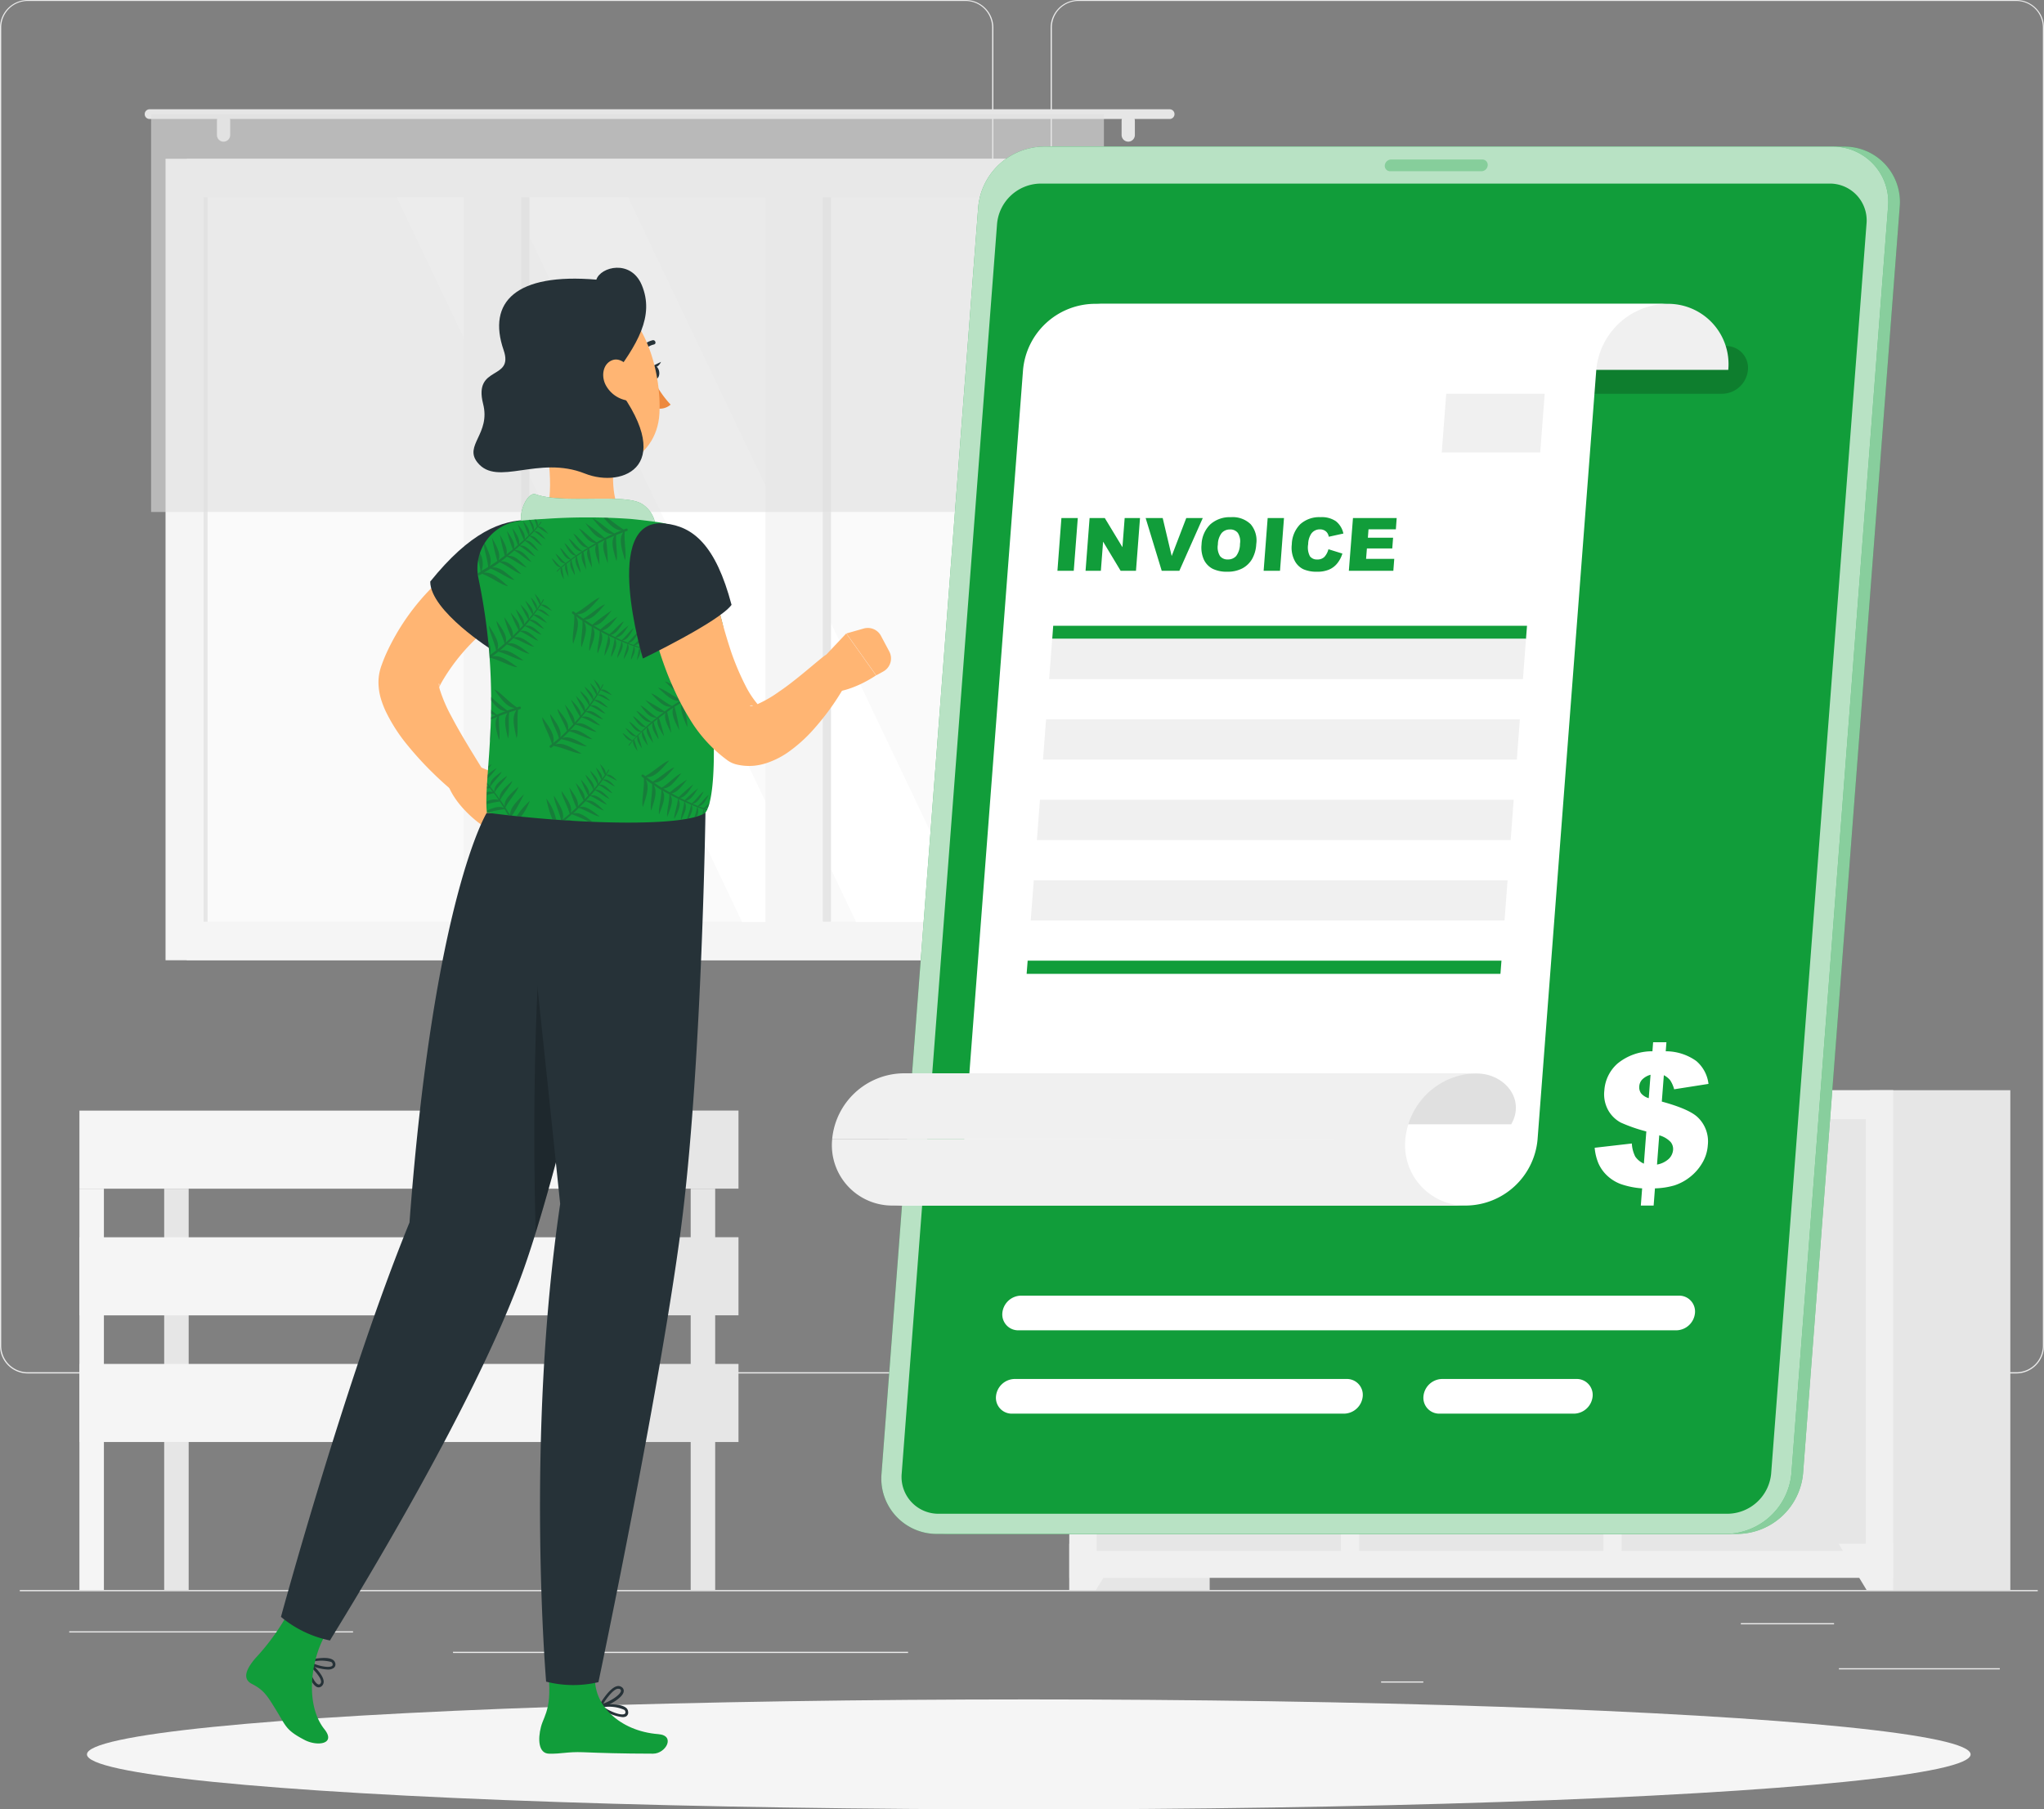 <svg id="Layer_1" data-name="Layer 1" xmlns="http://www.w3.org/2000/svg" width="275.169" height="243.63" viewBox="0 0 275.169 243.63">
  <rect x="0" y="0" width="275.169" height="243.63" fill="#808080" stroke="none"/>
  <g>
    <g id="freepik--background-complete--inject-7">
      <rect x="2.665" y="214.098" width="271.663" height="0.163" style="fill: #ebebeb"/>
      <rect x="247.56" y="224.62" width="21.658" height="0.163" style="fill: #ebebeb"/>
      <rect x="185.927" y="226.399" width="5.683" height="0.163" style="fill: #ebebeb"/>
      <rect x="234.357" y="218.552" width="12.549" height="0.163" style="fill: #ebebeb"/>
      <rect x="9.319" y="219.65" width="28.243" height="0.163" style="fill: #ebebeb"/>
      <rect x="43.389" y="219.65" width="4.139" height="0.163" style="fill: #ebebeb"/>
      <rect x="60.986" y="222.41" width="61.261" height="0.163" style="fill: #ebebeb"/>
      <path d="M129.996,184.933H3.727A3.734,3.734,0,0,1,0,181.199V3.701A3.734,3.734,0,0,1,3.727,0H129.996a3.734,3.734,0,0,1,3.734,3.734h0V181.199A3.734,3.734,0,0,1,129.996,184.933ZM3.727.131A3.57,3.57,0,0,0,.163,3.701V181.199a3.57,3.57,0,0,0,3.564,3.57H129.996a3.577,3.577,0,0,0,3.57-3.57V3.701A3.577,3.577,0,0,0,129.996.131Z" style="fill: #ebebeb"/>
      <path d="M271.448,184.933H145.174a3.74,3.74,0,0,1-3.734-3.734V3.701A3.74,3.74,0,0,1,145.174,0H271.448a3.734,3.734,0,0,1,3.721,3.701V181.199A3.734,3.734,0,0,1,271.448,184.933ZM145.174.131a3.577,3.577,0,0,0-3.57,3.57V181.199a3.577,3.577,0,0,0,3.57,3.57H271.448a3.577,3.577,0,0,0,3.57-3.57V3.701A3.577,3.577,0,0,0,271.448.131Z" style="fill: #ebebeb"/>
      <rect x="143.957" y="146.795" width="18.892" height="67.303" style="fill: #e6e6e6"/>
      <polygon points="147.541 214.098 143.951 214.098 143.951 207.86 151.301 207.86 147.541 214.098" style="fill: #f0f0f0"/>
      <rect x="251.745" y="146.795" width="18.892" height="67.303" style="fill: #e6e6e6"/>
      <rect x="143.957" y="146.789" width="110.92" height="65.668" style="fill: #f0f0f0"/>
      <rect x="218.303" y="150.693" width="32.88" height="58.122" style="fill: #e6e6e6"/>
      <path d="M231.493,154.028h6.5a9.659,9.659,0,0,0,7.474-3.754H224.019A9.678,9.678,0,0,0,231.493,154.028Z" style="fill: #f0f0f0"/>
      <rect x="182.971" y="150.699" width="32.88" height="58.122" style="fill: #e6e6e6"/>
      <path d="M195.827,154.028h6.507a9.659,9.659,0,0,0,7.442-3.754H188.359A9.659,9.659,0,0,0,195.827,154.028Z" style="fill: #f0f0f0"/>
      <rect x="147.639" y="150.699" width="32.88" height="58.122" style="fill: #e6e6e6"/>
      <path d="M160.495,154.028h6.507a9.659,9.659,0,0,0,7.461-3.754h-21.436A9.659,9.659,0,0,0,160.495,154.028Z" style="fill: #f0f0f0"/>
      <polygon points="251.288 214.098 254.871 214.098 254.871 207.86 247.521 207.86 251.288 214.098" style="fill: #f0f0f0"/>
      <rect x="25.137" y="21.377" width="126.752" height="107.919" style="fill: #e6e6e6"/>
      <rect x="22.286" y="21.377" width="128.361" height="107.919" style="fill: #f5f5f5"/>
      <rect x="27.406" y="26.556" width="118.12" height="97.561" style="fill: #fafafa"/>
      <polygon points="131.035 124.117 84.547 26.556 68.755 26.556 115.243 124.117 131.035 124.117" style="fill: #fff"/>
      <polygon points="110.77 124.117 64.275 26.556 53.407 26.556 99.895 124.117 110.77 124.117" style="fill: #fff"/>
      <rect x="65.165" y="26.55" width="6.108" height="97.561" style="fill: #e6e6e6"/>
      <rect x="105.761" y="26.55" width="6.108" height="97.561" style="fill: #e6e6e6"/>
      <rect x="62.444" y="22.705" width="7.723" height="104.702" style="fill: #f5f5f5"/>
      <rect x="103.041" y="22.705" width="7.723" height="104.702" style="fill: #f5f5f5"/>
      <rect x="27.406" y="26.556" width="0.543" height="97.561" style="fill: #e6e6e6"/>
      <path d="M20.135,14.714H157.461a.654.654,0,0,1,.654.654h0a.654.654,0,0,1-.654.654H20.135a.654.654,0,0,1-.654-.654h0A.654.654,0,0,1,20.135,14.714Z" style="fill: #e6e6e6"/>
      <path d="M151.889,19.075h0a.896.896,0,0,0,.889-.896v-1.916a.889.889,0,0,0-.889-.889h0a.896.896,0,0,0-.896.889v1.916A.902.902,0,0,0,151.889,19.075Z" style="fill: #e6e6e6"/>
      <path d="M30.094,19.075h0A.902.902,0,0,0,30.99,18.179v-1.916a.896.896,0,0,0-.896-.889h0a.889.889,0,0,0-.889.889h0v1.916A.896.896,0,0,0,30.094,19.075Z" style="fill: #e6e6e6"/>
      <rect x="20.344" y="15.374" width="128.269" height="53.564" style="fill: #e0e0e0;opacity: 0.6;isolation: isolate"/>
      <rect x="22.103" y="160.057" width="3.296" height="54.041" style="fill: #e6e6e6"/>
      <rect x="81.572" y="149.535" width="17.846" height="10.515" style="fill: #e6e6e6"/>
      <rect x="10.692" y="149.542" width="70.88" height="10.515" style="fill: #f5f5f5"/>
      <rect x="81.572" y="166.59" width="17.846" height="10.515" style="fill: #e6e6e6"/>
      <rect x="10.692" y="166.597" width="70.88" height="10.515" style="fill: #f5f5f5"/>
      <rect x="81.572" y="183.651" width="17.846" height="10.515" style="fill: #e6e6e6"/>
      <rect x="10.692" y="183.651" width="70.88" height="10.515" style="fill: #f5f5f5"/>
      <rect x="92.983" y="160.057" width="3.296" height="54.041" style="fill: #e6e6e6"/>
      <rect x="78.276" y="160.057" width="3.296" height="54.041" style="fill: #f5f5f5"/>
      <rect x="10.692" y="160.057" width="3.296" height="54.041" style="fill: #f5f5f5"/>
    </g>
    <g id="freepik--Shadow--inject-7">
      <ellipse id="freepik--path--inject-7" cx="138.497" cy="236.227" rx="126.791" ry="7.403" style="fill: #f5f5f5"/>
    </g>
    <g id="freepik--Invoice--inject-7">
      <path d="M233.971,206.539h-106.199a7.455,7.455,0,0,1-7.514-8.135L133.265,27.877a8.959,8.959,0,0,1,8.763-8.135H248.227a7.448,7.448,0,0,1,7.514,8.135L242.734,198.404A8.965,8.965,0,0,1,233.971,206.539Z" style="fill: #119d3a"/>
      <path d="M233.971,206.539h-106.199a7.455,7.455,0,0,1-7.514-8.135L133.265,27.877a8.959,8.959,0,0,1,8.763-8.135H248.227a7.448,7.448,0,0,1,7.514,8.135L242.734,198.404A8.965,8.965,0,0,1,233.971,206.539Z" style="fill: #fff;opacity: 0.5;isolation: isolate"/>
      <path d="M232.395,206.539H126.19a7.455,7.455,0,0,1-7.514-8.135l13.013-170.527a8.959,8.959,0,0,1,8.769-8.135H246.658a7.448,7.448,0,0,1,7.514,8.135L241.165,198.404A8.959,8.959,0,0,1,232.395,206.539Z" style="fill: #119d3a"/>
      <path d="M232.395,206.539H126.19a7.455,7.455,0,0,1-7.514-8.135l13.013-170.527a8.959,8.959,0,0,1,8.769-8.135H246.658a7.448,7.448,0,0,1,7.514,8.135L241.165,198.404A8.959,8.959,0,0,1,232.395,206.539Z" style="fill: #fff;opacity: 0.7;isolation: isolate"/>
      <path d="M126.399,203.825a4.957,4.957,0,0,1-5.009-5.421l12.837-168.264a5.957,5.957,0,0,1,5.84-5.421h106.199a4.957,4.957,0,0,1,5.009,5.421l-12.837,168.264a5.957,5.957,0,0,1-5.833,5.421Z" style="fill: #119d3a"/>
      <path d="M231.853,53.021H155.852a2.943,2.943,0,0,1-2.969-3.217h0a3.544,3.544,0,0,1,3.459-3.211h76a2.936,2.936,0,0,1,2.969,3.211h0A3.531,3.531,0,0,1,231.853,53.021Z" style="opacity: 0.2;isolation: isolate"/>
      <path d="M199.431,23.058H187.156a.726.726,0,0,1-.732-.791h0a.876.876,0,0,1,.85-.791h12.281a.726.726,0,0,1,.729.723q0.0.034-.003.068h0A.863.863,0,0,1,199.431,23.058Z" style="fill: #119d3a;opacity: 0.3;isolation: isolate"/>
      <path d="M155.499,49.804a8.122,8.122,0,0,0-8.213-8.894h77.164a8.122,8.122,0,0,1,8.213,8.894Z" style="fill: #f0f0f0"/>
      <path d="M147.305,40.91a9.77,9.77,0,0,0-9.58,8.894l-7.906,103.629a9.763,9.763,0,0,1-9.574,8.894H197.41a9.77,9.77,0,0,0,9.58-8.894l7.906-103.629a9.763,9.763,0,0,1,9.574-8.894Z" style="fill: #fff"/>
      <path d="M189.19,153.433a8.122,8.122,0,0,0,8.213,8.894H120.239a8.122,8.122,0,0,1-8.213-8.894Z" style="fill: #f0f0f0"/>
      <path d="M144.023,151.386c.294-3.786-.896-6.847-4.676-6.847h59.417c3.78,0,6.624,3.459,4.682,6.847Z" style="fill: #e0e0e0"/>
      <path d="M189.19,153.433a9.763,9.763,0,0,1,9.574-8.913H121.599a9.763,9.763,0,0,0-9.574,8.894Z" style="fill: #f0f0f0"/>
      <path d="M225.673,179.126H137.097a2.138,2.138,0,0,1-2.158-2.335h0a2.57,2.57,0,0,1,2.511-2.335h88.582a2.138,2.138,0,0,1,2.151,2.335h0A2.57,2.57,0,0,1,225.673,179.126Z" style="fill: #fff"/>
      <path d="M180.944,190.347h-44.703a2.132,2.132,0,0,1-2.158-2.335h0a2.57,2.57,0,0,1,2.511-2.335h44.703a2.138,2.138,0,0,1,2.158,2.335h0A2.57,2.57,0,0,1,180.944,190.347Z" style="fill: #fff"/>
      <path d="M211.895,190.347H193.787a2.132,2.132,0,0,1-2.158-2.335h0a2.57,2.57,0,0,1,2.511-2.335h18.107a2.145,2.145,0,0,1,2.166,2.123q.001.106-.008.211h0A2.57,2.57,0,0,1,211.895,190.347Z" style="fill: #fff"/>
      <path d="M230.002,145.945l-4.623.726a4.263,4.263,0,0,0-.53-1.21,2.727,2.727,0,0,0-.857-.687l-.275,3.551q3.662,1,4.826,2.106a4.486,4.486,0,0,1,1.367,3.767,5.369,5.369,0,0,1-.785,2.459,6.618,6.618,0,0,1-1.661,1.864,6.723,6.723,0,0,1-2.053,1.092,10.358,10.358,0,0,1-2.616.399l-.177,2.315h-1.726l.177-2.315a11.025,11.025,0,0,1-2.884-.582,5.434,5.434,0,0,1-1.87-1.177,5.075,5.075,0,0,1-1.131-1.615,6.918,6.918,0,0,1-.504-2.093l5.003-.575a4.394,4.394,0,0,0,.458,1.759,2.753,2.753,0,0,0,1.164.955l.327-4.336a21.827,21.827,0,0,1-3.427-1.19,4.244,4.244,0,0,1-1.674-1.615,4.434,4.434,0,0,1-.549-2.714,5.271,5.271,0,0,1,1.805-3.649,7.35,7.35,0,0,1,4.669-1.628l.092-1.216H224.339l-.092,1.216a7.062,7.062,0,0,1,4.107,1.308A4.774,4.774,0,0,1,230.002,145.945Zm-7.801-1.229a2.55,2.55,0,0,0-1.138.654,1.478,1.478,0,0,0-.379.902,1.399,1.399,0,0,0,.242.942,2.099,2.099,0,0,0,1.033.654Zm.87,12.091a3.126,3.126,0,0,0,1.589-.772,1.896,1.896,0,0,0,.575-1.197,1.491,1.491,0,0,0-.327-1.066,3.329,3.329,0,0,0-1.537-.902Z" style="fill: #fff"/>
      <path d="M142.891,69.755h2.204l-.543,7.102h-2.197Z" style="fill: #119d3a"/>
      <path d="M146.684,69.755H148.731l2.374,3.924.301-3.924H153.472l-.543,7.102h-2.066l-2.361-3.924-.301,3.924h-2.06Z" style="fill: #119d3a"/>
      <path d="M154.231,69.755h2.295l1.21,5.114,1.962-5.114h2.223l-3.152,7.102H156.395Z" style="fill: #119d3a"/>
      <path d="M161.757,73.313a3.976,3.976,0,0,1,1.177-2.707,3.924,3.924,0,0,1,2.773-.968,3.472,3.472,0,0,1,2.662.948,3.361,3.361,0,0,1,.752,2.668,4.532,4.532,0,0,1-.575,2.04,3.348,3.348,0,0,1-1.308,1.242,4.218,4.218,0,0,1-2.008.445,4.342,4.342,0,0,1-1.962-.386,2.688,2.688,0,0,1-1.184-1.21A3.924,3.924,0,0,1,161.757,73.313Zm2.197,0a2.256,2.256,0,0,0,.281,1.55,1.249,1.249,0,0,0,1.053.464,1.445,1.445,0,0,0,1.125-.458A2.727,2.727,0,0,0,166.93,73.221a2.079,2.079,0,0,0-.294-1.471,1.262,1.262,0,0,0-1.059-.458,1.445,1.445,0,0,0-1.105.471,2.55,2.55,0,0,0-.517,1.556Z" style="fill: #119d3a"/>
      <path d="M170.657,69.755h2.197L172.318,76.857h-2.204Z" style="fill: #119d3a"/>
      <path d="M178.838,73.954l1.877.582a3.825,3.825,0,0,1-.713,1.347,2.845,2.845,0,0,1-1.092.817,3.963,3.963,0,0,1-1.596.281,4.395,4.395,0,0,1-1.864-.34,2.616,2.616,0,0,1-1.177-1.184,3.767,3.767,0,0,1-.366-2.165,3.963,3.963,0,0,1,1.144-2.714,3.812,3.812,0,0,1,2.72-.942,3.368,3.368,0,0,1,2.066.543,2.864,2.864,0,0,1,1.014,1.661l-1.962.432a1.543,1.543,0,0,0-.177-.471,1.072,1.072,0,0,0-.419-.386,1.242,1.242,0,0,0-.589-.137,1.393,1.393,0,0,0-1.19.602,2.648,2.648,0,0,0-.405,1.393,2.563,2.563,0,0,0,.235,1.622,1.144,1.144,0,0,0,.974.438,1.308,1.308,0,0,0,.981-.353A2.452,2.452,0,0,0,178.838,73.954Z" style="fill: #119d3a"/>
      <path d="M182.141,69.755h5.885l-.111,1.517h-3.682l-.085,1.131H187.542l-.111,1.445H184.017l-.111,1.399h3.793l-.124,1.609h-5.99Z" style="fill: #119d3a"/>
      <polygon points="205.434 86.025 141.655 86.025 141.786 84.26 205.571 84.26 205.434 86.025" style="fill: #119d3a"/>
      <polygon points="205.434 86.025 141.655 86.025 141.237 91.446 205.022 91.446 205.434 86.025" style="fill: #f0f0f0"/>
      <polygon points="204.61 96.861 140.825 96.861 140.413 102.275 204.198 102.275 204.61 96.861" style="fill: #f0f0f0"/>
      <polygon points="203.779 107.69 140.001 107.69 139.589 113.111 203.367 113.111 203.779 107.69" style="fill: #f0f0f0"/>
      <polygon points="202.955 118.526 139.17 118.526 138.758 123.94 202.543 123.94 202.955 118.526" style="fill: #f0f0f0"/>
      <polygon points="201.994 131.127 138.209 131.127 138.346 129.355 202.131 129.355 201.994 131.127" style="fill: #119d3a"/>
      <polygon points="194.696 53.021 207.951 53.021 207.35 60.927 194.094 60.927 194.696 53.021" style="fill: #f0f0f0"/>
    </g>
    <g id="freepik--Character--inject-7">
      <path d="M64.72,103.322l2.367.948a5.316,5.316,0,0,1,2.197,1.648l1.086,1.373a2.4,2.4,0,0,1-.078,3.08L69.141,111.679a2.413,2.413,0,0,1-3.405.222l-.021-.019-1.112-.981s-3.4-2.387-4.401-5.545l.654-.654A4.519,4.519,0,0,1,64.72,103.322Z" style="fill: #ffb573"/>
      <path d="M71.207,80.382l-.772.51-.857.589c-.569.405-1.144.824-1.7,1.249-1.118.87-2.204,1.766-3.211,2.72a26.471,26.471,0,0,0-5.061,6.16c-.163.275-.307.549-.445.831l-.105.209a2.686,2.686,0,0,0,.065-.268.811.811,0,0,0,0-.327c-.059-.19-.065.301.085.785a20.101,20.101,0,0,0,1.563,3.623c1.347,2.577,3.034,5.231,4.63,7.847l.039.072a2.302,2.302,0,0,1-.765,3.159,2.328,2.328,0,0,1-2.616-.15,42.815,42.815,0,0,1-3.734-3.27,44.384,44.384,0,0,1-3.414-3.721,22.646,22.646,0,0,1-3.002-4.663,12.561,12.561,0,0,1-.615-1.609,8.004,8.004,0,0,1-.34-2.204,6.46,6.46,0,0,1,.163-1.504,7.147,7.147,0,0,1,.248-.831l.124-.334c.163-.451.347-.889.536-1.308a30.669,30.669,0,0,1,6.239-8.952,39.728,39.728,0,0,1,3.924-3.512c.693-.536,1.393-1.059,2.119-1.55.366-.248.732-.497,1.112-.732l.582-.353.654-.379a4.578,4.578,0,0,1,4.813,7.769Z" style="fill: #ffb573"/>
      <path d="M71.285,70.004c-3.819,0-8.004,1.654-13.366,8.305,0,3.969,8.377,9.247,8.377,9.247S80.029,69.971,71.285,70.004Z" style="fill: #263238"/>
      <path d="M42.911,227.203a.771.771,0,0,1-.203-.033c-.791-.281-1.537-2.295-1.583-3.42a.17.17,0,0,1,.098-.17.19.19,0,0,1,.203,0c.085.072,2.053,1.687,2.145,2.773a.765.765,0,0,1-.177.589A.654.654,0,0,1,42.911,227.203Zm-1.367-3.015c.177,1.066.785,2.452,1.308,2.616a.242.242,0,0,0,.281-.105.399.399,0,0,0,.092-.314c-.072-.621-1.04-1.622-1.681-2.197Z" style="fill: #263238"/>
      <path d="M44.141,224.803a6.369,6.369,0,0,1-2.936-.902.186.186,0,0,1,.059-.334c.105,0,2.57-.654,3.499-.105a.752.752,0,0,1,.373.49.602.602,0,0,1-.235.654A1.347,1.347,0,0,1,44.141,224.803Zm-2.335-.987c.961.484,2.446.811,2.884.51.065-.046.124-.111.085-.288a.379.379,0,0,0-.203-.262,5.17,5.17,0,0,0-2.766.039Z" style="fill: #263238"/>
      <path d="M34.351,223.312a30.814,30.814,0,0,0,4.878-6.925s6.069,1.491,4.878,3.27c-2.165,3.172-3.217,9.691-.432,13.183,1.589,1.994-.922,2.328-2.616,1.471-2.616-1.354-2.531-1.864-3.924-4.107-1.177-1.916-1.641-2.668-3.27-3.492C32.559,226,33.213,224.666,34.351,223.312Z" style="fill: #119d3a"/>
      <path d="M85.816,109.423S77.027,152.321,70.579,170.677c-6.762,19.239-25.432,48.934-26.157,50.209a14.939,14.939,0,0,1-6.598-3.178s8.763-32.206,17.303-53.1c3.27-43.617,10.391-55.153,10.391-55.153Z" style="fill: #263238"/>
      <path d="M72.391,132.376c-.399,8.298-.654,19.71-.281,33.599,2.688-8.658,5.611-20.396,8.07-30.931C78.538,132.853,75.987,131.801,72.391,132.376Z" style="opacity: 0.2;isolation: isolate"/>
      <path d="M72.92,56.82c.922,3.734,1.824,9.809.353,13.079,0,0,5.506.248,12.542,5.885,3.315-4.865-.523-5.82-.523-5.82-2.923-.654-2.779-4.578-2.773-7.357Z" style="fill: #ffb573"/>
      <path d="M71.534,71.567c-2.747-.301-.85-5.519.575-5.009,3.61,1.308,11.705-.144,14.21,1.236a3.949,3.949,0,0,1,1.87,4.211S74.49,71.894,71.534,71.567Z" style="fill: #119d3a"/>
      <path d="M71.534,71.567c-2.747-.301-.85-5.519.575-5.009,3.61,1.308,11.705-.144,14.21,1.236a3.949,3.949,0,0,1,1.87,4.211S74.49,71.894,71.534,71.567Z" style="fill: #fff;opacity: 0.7;isolation: isolate"/>
      <path d="M87.555,50.235c.092.497.425.857.752.798s.517-.51.432-1.007-.425-.857-.752-.798S87.49,49.738,87.555,50.235Z" style="fill: #263238"/>
      <path d="M87.85,49.281l1.138-.556S88.536,49.771,87.85,49.281Z" style="fill: #263238"/>
      <path d="M88.222,46.246a.288.288,0,0,0,0-.222.301.301,0,0,0-.366-.209,2.975,2.975,0,0,0-2.053,1.779.314.314,0,0,0,.19.379.301.301,0,0,0,.379-.19,2.341,2.341,0,0,1,1.641-1.393A.314.314,0,0,0,88.222,46.246Z" style="fill: #263238"/>
      <path d="M88.144,51.452a13.556,13.556,0,0,0,2.138,3.028,2.171,2.171,0,0,1-1.766.523Z" style="fill: #ed893e"/>
      <path d="M70.488,49.98c1.458,6.069,1.962,8.665,5.539,11.274,5.408,3.924,12.392.824,12.745-5.545.314-5.742-2.119-14.694-8.436-16.093S69.029,43.912,70.488,49.98Z" style="fill: #ffb573"/>
      <path d="M82.258,51.098c3.57-4.721,5.885-8.54,4.139-12.719-1.471-3.492-5.545-2.472-6.114-.726-10.829-.922-14.72,3.002-12.484,9.489,1.426,4.139-4.107,1.962-2.76,7.246,1.027,4.028-2.616,5.565-.765,7.88,2.668,3.342,8.174-1.014,14.459,1.491C83.861,65.812,91.59,62.706,82.258,51.098Z" style="fill: #263238"/>
      <path d="M81.663,52.053A4.015,4.015,0,0,0,84.377,53.917c1.419.209,1.909-1.386,1.308-2.864-.523-1.308-1.89-3.041-3.23-2.563S80.859,50.778,81.663,52.053Z" style="fill: #ffb573"/>
      <path d="M83.776,231.205a5.885,5.885,0,0,1-3.093-1.354.185.185,0,0,1,.105-.32c.105,0,2.616-.281,3.479.412a.726.726,0,0,1,.294.543.589.589,0,0,1-.327.654A1.079,1.079,0,0,1,83.776,231.205Zm-2.491-1.347c.889.621,2.308,1.164,2.786.929.072-.039.137-.098.124-.275a.386.386,0,0,0-.163-.288,5.108,5.108,0,0,0-2.747-.366Z" style="fill: #263238"/>
      <path d="M80.807,229.904a.203.203,0,0,1-.15-.078.19.19,0,0,1,0-.203c.052-.092,1.308-2.302,2.374-2.57a.739.739,0,0,1,.615.085.595.595,0,0,1,.314.654c-.144.83-2.014,1.896-3.106,2.125Zm2.439-2.511h-.131c-.615.157-1.445,1.275-1.909,2.001,1.02-.353,2.295-1.177,2.387-1.7a.271.271,0,0,0-.15-.268A.399.399,0,0,0,83.246,227.393Z" style="fill: #263238"/>
      <path d="M88.634,233.501c-5.297-.412-8.867-4.048-8.501-7.9.203-2.125-6.585-2.315-6.585-2.315,1.072,6.585-.275,7.527-.719,9.227s-.334,3.584,1.072,3.616c1.681.046,2.465-.275,4.578-.196,2.446.098,5.088.19,9.436.196C89.635,236.136,90.989,233.684,88.634,233.501Z" style="fill: #119d3a"/>
      <path d="M94.971,109.423s-.464,32.494-3.028,53.845-11.378,63.229-11.378,63.229a14.746,14.746,0,0,1-7.043-.065s-2.786-32.697,1.89-64.328c-3.433-33.135-5.585-52.681-5.585-52.681Z" style="fill: #263238"/>
      <path d="M96.174,79.368c-.111,2.511,3.852,8.318-1.04,11.679.915,2.047,1.687,15.904-.163,18.376-2.701,1.962-17.316,1.602-29.427,0-.517-5.009,2.243-15.387-1.138-31.565a6.454,6.454,0,0,1,5.67-7.743c1.02-.098,2.099-.19,3.204-.242a82.565,82.565,0,0,1,11.594,0c1.249.118,2.544.275,3.78.451A8.75,8.75,0,0,1,96.174,79.368Z" style="fill: #119d3a"/>
      <g style="opacity: 0.3">
        <path d="M64.707,76.981l-.268.15h0a.17.17,0,1,0,.157.294l.301-.163c1.308.477,2.701,1.563,3.505,1.674-1.308-1.144-2.23-1.962-3.27-1.818.307-.183.608-.366.909-.562,1.19.445,2.485,1.439,3.224,1.537-1.203-1.059-2.066-1.818-3.015-1.674l.654-.451.366-.268c1.079.464,2.217,1.452,2.897,1.589-1.086-1.072-1.851-1.831-2.766-1.681.288-.216.569-.432.844-.654.987.432,2.034,1.308,2.655,1.458-.994-.987-1.694-1.681-2.537-1.55l.706-.589.17-.144c.87.458,1.733,1.36,2.302,1.524-.824-.987-1.399-1.674-2.263-1.563.222-.19.445-.386.654-.589.804.425,1.596,1.256,2.119,1.406-.759-.909-1.308-1.537-2.08-1.439l.693-.654c.7.432,1.367,1.216,1.831,1.38-.654-.863-1.072-1.458-1.785-1.426.124-.124.248-.242.366-.366l.209-.216c.654.399,1.262,1.125,1.687,1.275-.575-.791-.987-1.347-1.641-1.308.19-.196.379-.399.562-.602.589.32,1.144.929,1.537,1.046-.517-.654-.883-1.138-1.511-1.072l.105-.111.392-.458a16.238,16.238,0,0,0,1.399.948c-.471-.608-.804-1.033-1.367-.987.15-.183.301-.379.432-.575a.052.052,0,0,0,.005-.074l-.005-.005a.059.059,0,0,0-.072,0h0q-.196.275-.412.53a1.236,1.236,0,0,0-.242-.863h-.222a8.464,8.464,0,0,1,.36.968c-.118.137-.242.268-.36.399l-.085.092c.124-.477-.124-.889-.504-1.413h-.124c.105.405.412.961.536,1.498l-.523.53c.17-.602-.248-1.131-.831-1.883a15.515,15.515,0,0,0,.759,1.962l-.183.183-.36.34c.163-.654-.281-1.223-.915-2.027a17.442,17.442,0,0,0,.824,2.112l-.654.569c.137-.654-.301-1.308-.896-2.158a19.071,19.071,0,0,0,.745,2.289l-.517.438c.15-.706-.32-1.399-.968-2.348a21.367,21.367,0,0,0,.804,2.485l-.137.111c-.235.196-.477.386-.719.575.19-.726-.262-1.543-.883-2.655a26.24,26.24,0,0,0,.654,2.818c-.275.209-.549.405-.831.608.314-.824-.196-1.746-.902-3.028a29.028,29.028,0,0,0,.732,3.145l-.248.17-.778.504c.36-.831-.078-1.811-.719-3.145-.033.046-.065.092-.092.137.046.785.504,2.04.602,3.132-.288.183-.589.353-.883.517a2.929,2.929,0,0,0-.275-2.459,6.265,6.265,0,0,0-.229.85A11.463,11.463,0,0,1,64.707,76.981Z" style="fill: #263238"/>
        <path d="M81.415,72.449a29.698,29.698,0,0,0-2.616-2.027c.896,1.229,1.537,2.099,2.465,2.099-.32.163-.654.334-.942.51-.902-.582-1.792-1.641-2.387-1.864.824,1.131,1.413,1.929,2.263,1.962-.268.15-.53.307-.791.464l-.19.118c-.791-.589-1.498-1.615-2.034-1.87.654,1.112,1.118,1.877,1.962,1.903-.255.15-.504.314-.752.477-.719-.543-1.373-1.491-1.864-1.72.602,1.014,1.02,1.72,1.824,1.746l-.785.53c-.621-.536-1.157-1.419-1.589-1.654.484.948.824,1.615,1.537,1.694l-.425.301-.235.177c-.575-.49-1.072-1.308-1.471-1.524.451.876.765,1.484,1.419,1.563-.222.163-.438.327-.654.497-.536-.405-.987-1.092-1.36-1.269.412.745.693,1.262,1.308,1.308l-.118.092-.464.392c-.484-.379-.896-1.001-1.236-1.164.373.654.654,1.151,1.197,1.197-.177.157-.353.327-.523.504a.046.046,0,0,0-.008.064l.008.008a.052.052,0,0,0,.072,0h0a5.414,5.414,0,0,1,.49-.458c-.163.445.072.896.386,1.511a12.341,12.341,0,0,0-.268-1.609c.137-.118.275-.222.419-.334l.098-.078c-.222.504.033,1.007.392,1.713a15.812,15.812,0,0,0-.294-1.785c.203-.157.399-.301.608-.445-.262.562.065,1.157.523,1.962.046-.445-.353-1.308-.438-2.053l.209-.15.405-.275c-.262.608.085,1.249.582,2.145.046-.484-.379-1.406-.477-2.217l.713-.458c-.242.621.085,1.308.536,2.269a19.325,19.325,0,0,0-.373-2.374l.582-.353c-.262.654.092,1.432.589,2.472a22.337,22.337,0,0,0-.405-2.583l.15-.085.804-.458c-.301.687,0,1.563.445,2.766a22.438,22.438,0,0,0-.209-2.89c.307-.163.608-.32.922-.471-.445.765-.092,1.753.412,3.132A29.934,29.934,0,0,0,81.598,72.639l.268-.131.857-.379c-.51.798-.19,1.896.268,3.42.209-.706-.131-2.25-.046-3.512.314-.131.654-.248.955-.366-.615.87-.262,2.08.242,3.767.235-.765-.144-2.465-.046-3.832l.294-.105h0a.163.163,0,0,0,.109-.204l-.004-.012a.177.177,0,0,0-.216-.105l-.32.118a20.822,20.822,0,0,1-2.171-1.589h-.523c.85,1.014,1.55,1.694,2.42,1.707-.334.124-.654.268-.987.412-1.105-.654-2.223-1.811-2.936-2.034,1.02,1.242,1.753,2.125,2.714,2.132l-.732.34Z" style="fill: #263238"/>
        <path d="M73.247,84.678c-.719-.785-1.223-1.308-1.929-1.223l.327-.399.183-.235a17.263,17.263,0,0,0,1.818,1.072c-.654-.719-1.131-1.229-1.785-1.125.17-.216.334-.432.497-.654.621.248,1.242.791,1.648.863-.595-.608-1.007-1.033-1.628-.896a.871.871,0,0,0,.092-.124c.118-.163.229-.327.34-.497a16.096,16.096,0,0,0,1.504.791c-.543-.556-.916-.942-1.471-.831a5.165,5.165,0,0,0,.366-.654.054.054,0,0,0-.098-.046h0a5.14,5.14,0,0,1-.353.569c.039-.471-.307-.844-.778-1.354a12.425,12.425,0,0,0,.693,1.484l-.314.432-.078.098c.085-.543-.301-.961-.831-1.543a14.771,14.771,0,0,0,.759,1.648l-.464.589c.098-.621-.373-1.099-1.04-1.785a15.11,15.11,0,0,0,.974,1.864l-.163.203-.32.373c.092-.654-.412-1.177-1.131-1.909a22.511,22.511,0,0,0,1.053,2.008l-.562.654c.065-.654-.438-1.249-1.131-2.047a20.65,20.65,0,0,0,1.001,2.191l-.464.497c.072-.719-.477-1.354-1.229-2.223a21.083,21.083,0,0,0,1.079,2.374l-.124.131c-.209.222-.432.438-.654.654.111-.739-.425-1.498-1.164-2.537a16.884,16.884,0,0,0,.974,2.727c-.248.235-.504.471-.759.693.222-.85-.386-1.707-1.236-2.903,0,.654.778,1.923,1.079,3.041l-.229.196c-.235.203-.477.399-.719.595.281-.909-.327-1.877-1.171-3.224,0,.732.726,2.132.981,3.368q-.399.314-.824.608a2.328,2.328,0,0,0-.248-1.838c.078.778.144,1.537.196,2.282l.092-.065c1.341.334,2.858,1.249,3.669,1.269-1.413-.994-2.433-1.7-3.433-1.439.288-.216.569-.438.844-.654,1.236.307,2.616,1.151,3.374,1.171-1.308-.922-2.256-1.583-3.185-1.308.209-.177.412-.347.615-.53l.334-.307c1.125.347,2.367,1.203,3.054,1.256-1.19-.942-2.04-1.609-2.936-1.36.262-.242.517-.49.772-.745,1.027.32,2.171,1.105,2.799,1.157-1.099-.87-1.877-1.484-2.701-1.256.216-.222.432-.438.654-.654l.15-.163c.915.36,1.877,1.157,2.459,1.262-.929-.889-1.576-1.511-2.42-1.308.196-.216.399-.438.589-.654.844.334,1.726,1.066,2.263,1.157-.85-.817-1.445-1.38-2.223-1.197.209-.235.412-.477.608-.719C72.018,83.861,72.77,84.567,73.247,84.678Z" style="fill: #263238"/>
        <path d="M84.632,84.201a20.188,20.188,0,0,0-1.805,1.589l-.608-.301c.713-.137,1.157-.844,1.772-1.818-.517.222-1.203,1.144-1.962,1.726l-.157-.085c-.275-.137-.543-.288-.811-.432.739-.111,1.308-.85,2.086-1.864A22.97,22.97,0,0,0,80.826,84.75c-.301-.17-.595-.34-.889-.523.876-.033,1.524-.87,2.42-2.034a31.258,31.258,0,0,0-2.616,1.923l-.255-.157-.772-.517c.942,0,1.694-.857,2.733-2.06-.706.196-1.824,1.308-2.93,1.923q-.425-.294-.824-.608c1.059.052,1.89-.896,3.047-2.23-.778.209-2.008,1.445-3.217,2.099l-.242-.196h0a.177.177,0,0,0-.242,0,.17.17,0,0,0,0,.235l.268.209c.078,1.38-.36,3.1-.144,3.884.536-1.648.922-2.832.379-3.708.288.209.582.412.876.608.065,1.308-.334,2.851-.131,3.57.497-1.524.85-2.616.334-3.433l.654.432.392.235c0,1.171-.458,2.616-.314,3.27.556-1.413.948-2.42.451-3.198.307.177.654.347.935.517,0,1.079-.419,2.393-.288,3.015.51-1.308.87-2.23.412-2.949l.824.419.196.098c-.072.974-.556,2.132-.484,2.714.582-1.144.981-1.962.536-2.694l.804.373c-.072.902-.517,1.962-.445,2.505.53-1.059.896-1.792.49-2.478.288.131.575.255.87.373-.118.811-.575,1.739-.543,2.23.543-.922.915-1.563.602-2.204l.484.196.275.105c-.105.752-.523,1.602-.497,2.053.497-.844.844-1.439.556-2.034.255.098.51.196.772.281-.052.654-.392,1.419-.34,1.831.405-.745.654-1.269.379-1.818l.144.052c.19.059.379.124.575.177a16.349,16.349,0,0,0-.314,1.668c.366-.654.654-1.151.36-1.654a5.283,5.283,0,0,0,.706.17.052.052,0,0,0,.059-.039.059.059,0,0,0-.039-.065h0c-.222-.046-.438-.105-.654-.17.458-.105.713-.536,1.059-1.138-.327.144-.739.726-1.21,1.092l-.504-.17-.118-.046c.543-.078.831-.569,1.229-1.249-.373.163-.824.811-1.354,1.203-.229-.085-.464-.17-.693-.268.615-.085.942-.654,1.393-1.511-.399.203-.909.994-1.491,1.471l-.242-.098-.451-.196c.654-.098,1.007-.739,1.498-1.635-.432.216-.981,1.066-1.609,1.589-.262-.111-.517-.229-.772-.353C83.658,85.744,84.07,85.097,84.632,84.201Z" style="fill: #263238"/>
        <path d="M80.859,92.918a16.413,16.413,0,0,0,1.543.693c-.569-.517-.974-.876-1.517-.739a6.098,6.098,0,0,0,.327-.654.054.054,0,0,0-.098-.046h0c-.098.203-.203.399-.314.595,0-.471-.366-.824-.863-1.308a12.426,12.426,0,0,0,.778,1.432l-.281.451-.072.105c.046-.549-.36-.942-.929-1.484a15.861,15.861,0,0,0,.857,1.589l-.419.621c.059-.621-.445-1.079-1.151-1.713.105.438.759,1.118,1.086,1.798l-.15.209c-.092.131-.196.262-.294.392.052-.654-.484-1.151-1.249-1.831.118.471.817,1.203,1.177,1.962-.17.229-.347.451-.523.654,0-.654-.51-1.216-1.256-1.962a23.634,23.634,0,0,0,1.131,2.119q-.209.268-.432.53c0-.726-.556-1.308-1.36-2.145a20.615,20.615,0,0,0,1.229,2.302l-.118.137c-.203.235-.405.464-.615.687.065-.739-.523-1.471-1.308-2.459A22.723,22.723,0,0,0,77.184,97.515c-.235.248-.471.497-.713.739.163-.857-.497-1.681-1.419-2.818.065.654.902,1.87,1.269,2.969l-.209.209-.687.654c.222-.922-.445-1.851-1.367-3.139,0,.732.857,2.086,1.19,3.27-.255.229-.517.451-.785.654.294-1.02-.432-2.047-1.465-3.479,0,.804.942,2.282,1.308,3.61l-.248.196h0a.17.17,0,1,0,.209.268h0l.262-.216c1.36.242,2.936,1.066,3.747,1.033-1.478-.902-2.537-1.55-3.518-1.223.268-.229.536-.471.798-.713,1.249.229,2.694.981,3.44.955-1.367-.837-2.354-1.432-3.27-1.118.196-.19.392-.373.582-.569l.32-.327c1.138.275,2.433,1.046,3.119,1.059-1.249-.863-2.132-1.478-3.015-1.171.248-.262.484-.523.719-.791,1.053.248,2.236.961,2.871.974-1.151-.798-1.962-1.36-2.773-1.086.203-.229.399-.464.595-.7l.137-.177c.942.301,1.962,1.04,2.537,1.105-.987-.831-1.668-1.406-2.498-1.144l.549-.693c.863.275,1.785.948,2.328,1.007-.902-.759-1.53-1.308-2.295-1.053.19-.248.379-.504.562-.759.765.301,1.563.961,2.047,1.04-.772-.732-1.308-1.249-2.008-1.092.105-.137.203-.281.301-.419s.111-.17.17-.248c.7.275,1.432.883,1.883.955-.713-.654-1.21-1.151-1.851-1.007q.235-.34.451-.687c.654.209,1.308.713,1.7.759-.654-.569-1.072-.968-1.681-.791l.085-.131Z" style="fill: #263238"/>
        <path d="M84.822,100.216q.209-.268.432-.51c-.098.458.183.876.575,1.452a14.148,14.148,0,0,0-.464-1.569l.373-.379.085-.092c-.157.53.157,1.001.602,1.648a15.83,15.83,0,0,0-.51-1.733l.543-.517c-.183.595.209,1.144.772,1.916a16.281,16.281,0,0,0-.693-1.962l.196-.17.366-.327c-.19.654.235,1.229.837,2.06a17.863,17.863,0,0,0-.745-2.138c.216-.19.432-.366.654-.549-.163.654.248,1.308.811,2.191,0-.517-.477-1.458-.654-2.315l.536-.419c-.183.7.268,1.406.883,2.38a25.584,25.584,0,0,0-.719-2.511l.144-.111.739-.543c-.216.713.203,1.543.785,2.681a24.203,24.203,0,0,0-.562-2.838c.281-.196.562-.392.85-.582-.347.811.131,1.753.798,3.06a25.222,25.222,0,0,0-.654-3.172l.248-.157c.268-.163.536-.327.804-.477-.412.85.046,1.896.654,3.355.124-.726-.399-2.217-.471-3.472.294-.17.595-.334.902-.484-.504.935,0,2.093.706,3.708.137-.791-.445-2.433-.517-3.799l.275-.137h0a.163.163,0,0,0,.081-.216L93.48,93.48a.17.17,0,0,0-.227-.079l-.002.001-.301.157c-1.275-.523-2.648-1.661-3.446-1.798,1.256,1.19,2.158,2.047,3.185,1.962-.314.163-.621.347-.929.523-1.177-.484-2.433-1.524-3.165-1.648,1.164,1.105,2.001,1.89,2.956,1.779l-.687.432-.379.255c-1.059-.51-2.165-1.537-2.832-1.694,1.04,1.112,1.779,1.896,2.701,1.779-.294.203-.582.412-.87.654a27.127,27.127,0,0,0-2.616-1.55c.961,1.02,1.641,1.739,2.485,1.641-.242.183-.49.366-.726.556l-.177.144c-.85-.49-1.681-1.426-2.243-1.609.785,1.02,1.308,1.72,2.204,1.641l-.687.562C86.941,96.743,86.176,95.88,85.659,95.71c.726.935,1.229,1.583,2.027,1.517a8.18,8.18,0,0,0-.713.654c-.654-.458-1.308-1.269-1.779-1.445.595.883,1.02,1.498,1.733,1.491l-.386.347-.216.209c-.654-.425-1.216-1.171-1.641-1.308.556.811.942,1.38,1.602,1.373-.203.19-.399.379-.589.575-.575-.334-1.112-.961-1.504-1.092.497.654.844,1.164,1.478,1.125l-.105.105c-.137.144-.281.294-.412.445-.53-.314-1.014-.883-1.367-1.001.451.621.765,1.059,1.308,1.04a6.264,6.264,0,0,0-.458.556.052.052,0,0,0-.005.074l.005.005a.046.046,0,0,0,.064.008l.008-.008Z" style="fill: #263238"/>
        <path d="M77.158,109.534q.392-.366.765-.745c1.033.32,2.171,1.105,2.805,1.157-1.099-.87-1.877-1.484-2.701-1.262.216-.216.432-.438.654-.654l.15-.163c.916.36,1.87,1.157,2.459,1.262-.929-.896-1.576-1.511-2.426-1.308.203-.216.399-.438.595-.654.844.334,1.726,1.066,2.263,1.157-.857-.817-1.452-1.386-2.223-1.197l.608-.719c.745.347,1.498,1.053,1.962,1.164-.719-.778-1.229-1.308-1.962-1.216l.327-.399.183-.235c.687.32,1.38.968,1.824,1.072-.654-.726-1.131-1.229-1.785-1.125.17-.216.334-.432.49-.654.654.248,1.242.791,1.648.863-.589-.608-1.001-1.033-1.622-.896l.092-.124c.111-.163.229-.327.34-.497a16.652,16.652,0,0,0,1.498.785c-.536-.549-.916-.935-1.471-.831a6.463,6.463,0,0,0,.366-.621.053.053,0,0,0-.092-.052h0q-.163.294-.353.569c0-.471-.307-.844-.778-1.354a13.915,13.915,0,0,0,.654,1.484l-.307.432-.078.098c.085-.543-.301-.961-.837-1.543a16.881,16.881,0,0,0,.759,1.641c-.15.203-.301.399-.458.589.098-.615-.373-1.099-1.04-1.779.078.445.687,1.164.974,1.864-.059.065-.111.137-.163.203l-.32.373c.092-.654-.412-1.177-1.131-1.909.085.477.739,1.249,1.053,2.008l-.562.654c.065-.654-.438-1.249-1.131-2.047a15.05,15.05,0,0,0,.994,2.191l-.464.497c.072-.726-.471-1.354-1.223-2.223a21.085,21.085,0,0,0,1.079,2.374l-.124.131-.654.654c.111-.739-.432-1.504-1.171-2.537a20.814,20.814,0,0,0,.974,2.727l-.752.693c.216-.85-.386-1.707-1.242-2.903,0,.654.785,1.923,1.086,3.041l-.229.196c-.235.203-.477.399-.719.589.281-.902-.327-1.87-1.171-3.217,0,.726.706,2.099.968,3.322h.504c.203-.17.405-.34.602-.517s.229-.203.34-.307a21.234,21.234,0,0,1,2.263,1.007h.497C78.76,109.861,77.975,109.305,77.158,109.534Z" style="fill: #263238"/>
        <path d="M73.542,107.52a13.683,13.683,0,0,0,.837,2.818l.497.039A7.238,7.238,0,0,0,73.542,107.52Z" style="fill: #263238"/>
        <path d="M76.138,110.469l.987.059A1.772,1.772,0,0,0,76.138,110.469Z" style="fill: #263238"/>
        <path d="M95.167,109.096a.928.928,0,0,0,.052-.118l-.235-.085-.118-.039a1.007,1.007,0,0,0,.497-.235c.059-.17.118-.353.17-.556a7.147,7.147,0,0,1-.791.745l-.713-.255c.615-.092.942-.654,1.393-1.517-.399.203-.909.994-1.491,1.478l-.242-.098-.451-.196c.654-.105,1.007-.739,1.498-1.641-.432.222-.981,1.072-1.609,1.596l-.772-.353c.654-.137,1.059-.785,1.622-1.681a20.434,20.434,0,0,0-1.805,1.596L91.564,107.435c.713-.144,1.157-.85,1.772-1.824a22.391,22.391,0,0,0-1.962,1.726l-.157-.078-.811-.438c.739-.111,1.308-.85,2.086-1.857a23.78,23.78,0,0,0-2.321,1.726c-.301-.163-.595-.34-.889-.517.876-.039,1.524-.87,2.42-2.034-.654.216-1.615,1.308-2.616,1.923l-.255-.157c-.262-.17-.517-.34-.772-.523.942,0,1.694-.857,2.733-2.053-.706.196-1.824,1.308-2.93,1.923l-.831-.615c1.066.052,1.896-.896,3.054-2.23-.778.216-2.008,1.445-3.217,2.099l-.242-.19h0a.17.17,0,0,0-.209.268l.268.203c.078,1.38-.36,3.106-.144,3.884.536-1.641.922-2.825.379-3.708.288.216.582.419.876.615.065,1.269-.334,2.851-.131,3.57.497-1.53.85-2.616.334-3.433.229.144.451.294.654.432l.392.235c0,1.171-.458,2.616-.314,3.27.556-1.419.948-2.42.451-3.204.307.183.654.353.935.517,0,1.079-.419,2.4-.288,3.015.51-1.308.87-2.223.412-2.943l.824.412.196.098c-.072.981-.556,2.132-.484,2.72.582-1.151.981-1.962.536-2.694l.804.373c-.065.876-.484,1.89-.451,2.446h.033c.517-1.02.863-1.739.464-2.42l.87.379c-.098.654-.412,1.386-.51,1.903l.177-.033c.419-.732.654-1.308.392-1.844l.477.19.281.111a10.135,10.135,0,0,1-.366,1.36l.301-.092a1.354,1.354,0,0,0,.124-1.249l.772.281a3.923,3.923,0,0,1-.124.654,2.388,2.388,0,0,0,.288-.17.916.916,0,0,0-.124-.477l.144.046Z" style="fill: #263238"/>
        <path d="M70.004,95.475h0a.177.177,0,0,0,.118-.209.17.17,0,0,0-.209-.118l-.327.098c-1.157-.752-2.289-2.125-3.047-2.413,1.007,1.406,1.733,2.413,2.766,2.498-.34.105-.654.222-1.014.347a26.773,26.773,0,0,1-2.191-1.831v.445c.654.85,1.223,1.419,1.962,1.471-.255.092-.504.19-.752.294l-.425.177a7.619,7.619,0,0,1-.791-.687v.543a1.537,1.537,0,0,0,.654.209l-.654.307v.275l.883-.379c-.49.732-.196,1.746.209,3.152.203-.654-.105-2.073,0-3.23l.275-.111.876-.32c-.562.765-.314,1.883.046,3.427.255-.687,0-2.25.177-3.499.327-.111.654-.216.981-.307-.654.831-.392,2.053,0,3.78.281-.752,0-2.472.203-3.832Z" style="fill: #263238"/>
        <path d="M65.962,99.549a.851.851,0,0,0,.065.235,5.886,5.886,0,0,0,0-1.713C66.008,98.574,65.989,99.071,65.962,99.549Z" style="fill: #263238"/>
        <path d="M68.277,109.116l-.242-.386c.53-1.046,1.589-2.125,1.759-2.792-1.138,1.014-1.962,1.733-1.844,2.655-.196-.301-.399-.589-.602-.883.49-.961,1.458-1.962,1.622-2.557-1.046.929-1.785,1.589-1.707,2.439l-.543-.745-.131-.177c.504-.837,1.458-1.648,1.661-2.204-1.04.759-1.759,1.308-1.694,2.165l-.549-.7c.471-.772,1.347-1.517,1.53-2.027-.955.7-1.615,1.184-1.563,1.962l-.405-.484v.275l.235.288a1.635,1.635,0,0,0-.248-.039v.288l.379-.092.412.549a1.432,1.432,0,0,0-.811,0v.405a6.447,6.447,0,0,1,.955-.255l.105.137.53.759a2.354,2.354,0,0,0-1.596.216v.36a16.615,16.615,0,0,1,1.753-.353c.19.288.373.575.549.87-.621-.288-1.308-.072-2.256.334v.262h.144a20.527,20.527,0,0,1,2.204-.438l.157.255.281.504.366.046A3.919,3.919,0,0,1,68.277,109.116Z" style="fill: #263238"/>
        <path d="M65.72,103.178v.307a2.302,2.302,0,0,0,.458-.595Z" style="fill: #263238"/>
        <path d="M69.566,109.9l.582.065a8.874,8.874,0,0,0,1.184-2.132A9.959,9.959,0,0,0,69.566,109.9Z" style="fill: #263238"/>
        <path d="M68.905,109.861a24.319,24.319,0,0,0,1.641-2.936c-1.138,1.138-1.962,1.962-1.857,2.91Z" style="fill: #263238"/>
        <path d="M65.635,104.348a2.709,2.709,0,0,1-.033.517,9.993,9.993,0,0,0,1.256-1.445A5.8,5.8,0,0,0,65.635,104.348Z" style="fill: #263238"/>
      </g>
      <path d="M111.032,88.36l2.89-3.067,4.009,5.643s-3.381,2.393-6.618,2.302l-.373-.831A4.538,4.538,0,0,1,111.032,88.36Z" style="fill: #ffb573"/>
      <path d="M118.585,85.594l1.131,2.125a2.001,2.001,0,0,1-.817,2.701l-.942.517-4.009-5.643,2.295-.654A2.001,2.001,0,0,1,118.585,85.594Z" style="fill: #ffb573"/>
      <path d="M95.782,77.354l.248,1.249.275,1.308c.196.883.386,1.772.608,2.616.425,1.753.935,3.472,1.478,5.133a35.056,35.056,0,0,0,1.962,4.649,12.686,12.686,0,0,0,2.393,3.335l-1.386-.654c-.405-.052-.484.072-.268.065a2.929,2.929,0,0,0,.987-.288A16.381,16.381,0,0,0,104.865,93.14c.974-.654,1.962-1.426,2.936-2.217s1.962-1.635,2.917-2.413l.105-.078a2.302,2.302,0,0,1,3.505,2.832,35.148,35.148,0,0,1-2.191,3.629,34.274,34.274,0,0,1-2.668,3.374,19.828,19.828,0,0,1-3.525,3.126,11.281,11.281,0,0,1-2.616,1.308,7.925,7.925,0,0,1-1.844.405,7.265,7.265,0,0,1-2.328-.17,3.505,3.505,0,0,1-1.236-.569l-.157-.118a19.03,19.03,0,0,1-4.976-5.552,32.488,32.488,0,0,1-1.609-2.943q-.713-1.484-1.308-2.969a53.773,53.773,0,0,1-1.923-5.977c-.255-1.007-.497-2.008-.7-3.021-.098-.51-.203-1.014-.288-1.53s-.163-1.001-.248-1.615a4.578,4.578,0,0,1,9.024-1.504Z" style="fill: #ffb573"/>
      <path d="M89.511,70.488c3.806.392,6.847,2.917,8.972,10.953-1.635,2.263-11.934,7.226-11.934,7.226S80.813,69.592,89.511,70.488Z" style="fill: #263238"/>
    </g>
  </g>
</svg>
